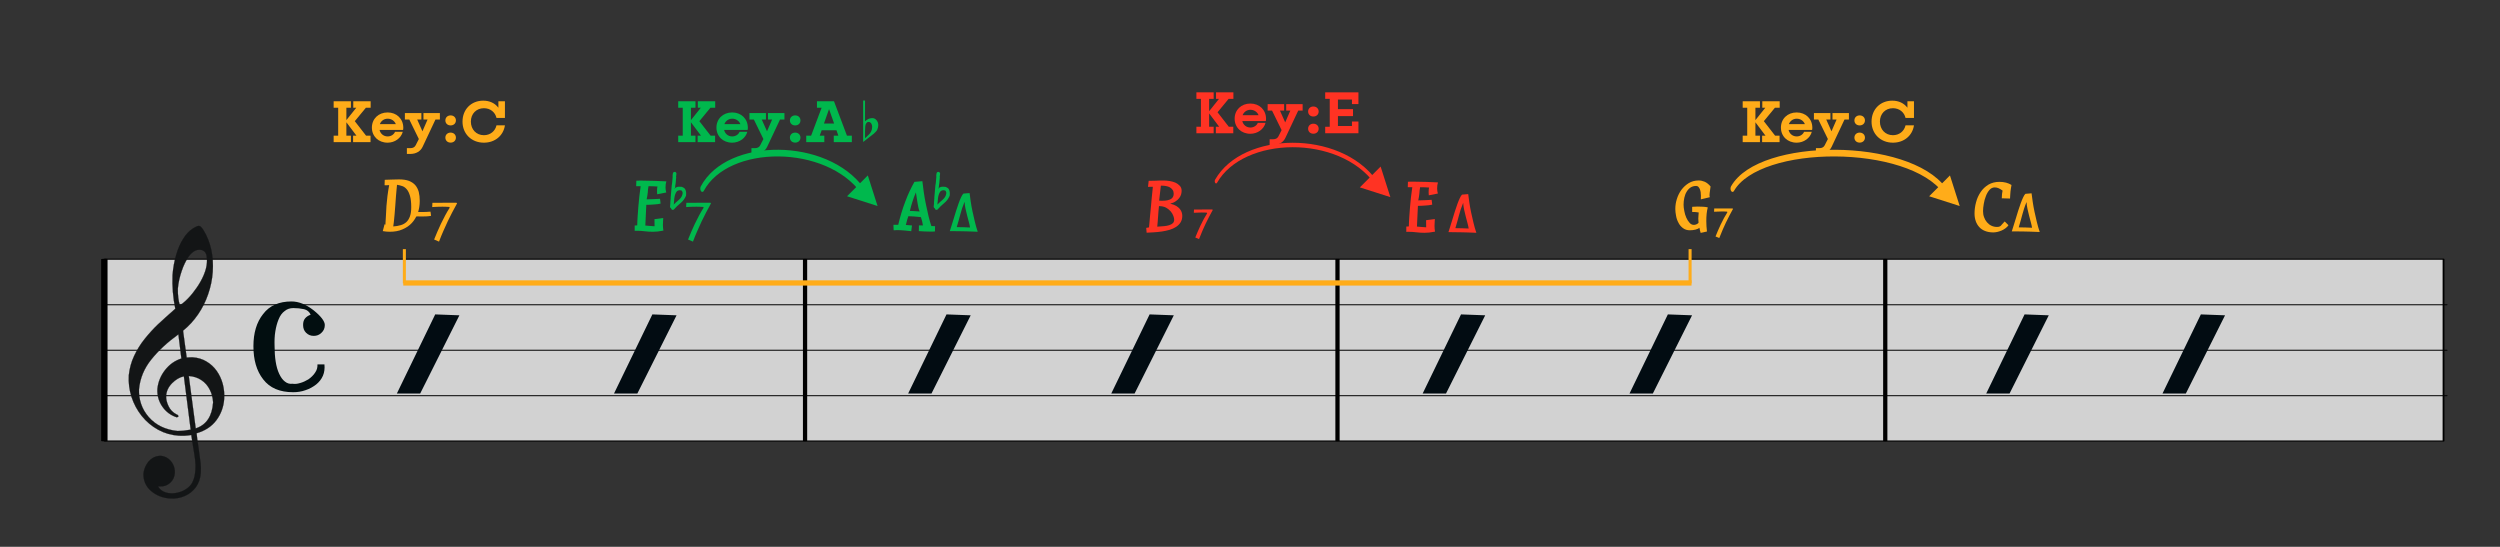 <?xml version="1.0" encoding="UTF-8" standalone="no"?>
<!DOCTYPE svg PUBLIC "-//W3C//DTD SVG 1.1//EN" "http://www.w3.org/Graphics/SVG/1.1/DTD/svg11.dtd">
<svg width="3301.0px" height="722.0px" viewBox="0 0 3301 722" version="1.1" xmlns="http://www.w3.org/2000/svg" xmlns:xlink="http://www.w3.org/1999/xlink" xml:space="preserve" xmlns:serif="http://www.serif.com/" style="fill-rule:evenodd;clip-rule:evenodd;stroke-linecap:round;stroke-linejoin:round;stroke-miterlimit:1.5;">
    <rect x="0" y="0" width="3301" height="722" fill="#333333" stroke="none"/>
    <g transform="matrix(1,0,0,1,0,-8873.05)">
        <g id="ttj-countdown-2nd4bars" transform="matrix(2.578,0,0,0.902,0,8873.05)">
            <rect x="0" y="0" width="1280" height="800" style="fill:none;"/>
            <g id="大譜表" transform="matrix(1.003,0,0,1.579,-4.159,113.327)">
                <g id="外枠" transform="matrix(1.231,0,0,1.341,-3666.4,-559.345)">
                    <rect x="3025.26" y="542.772" width="970.139" height="125.718" style="fill:white;fill-opacity:0.78;stroke:black;stroke-width:0.76px;"/>
                </g>
                <g id="_--G線" serif:id="↑ G線" transform="matrix(3.866,0,0,3.864,-547.581,-327.209)">
                    <path d="M156.873,161.045L465.881,161.045" style="fill:none;stroke:black;stroke-width:0.25px;"/>
                </g>
                <g id="_--B線" serif:id="↑ B線" transform="matrix(3.866,0,0,3.864,-547.581,-369.362)">
                    <path d="M156.873,161.045L465.881,161.045" style="fill:none;stroke:black;stroke-width:0.25px;"/>
                </g>
                <g id="_--D線" serif:id="↑ D線" transform="matrix(3.866,0,0,3.864,-547.581,-411.514)">
                    <path d="M156.873,161.045L465.881,161.045" style="fill:none;stroke:black;stroke-width:0.25px;"/>
                </g>
            </g>
            <g id="bar-0" serif:id="bar 0" transform="matrix(6.06173e-17,0.861,-2.404,1.28048e-16,440.6,244.362)">
                <path d="M156.873,161.045L465.881,161.045" style="fill:none;stroke:black;stroke-width:1.36px;"/>
            </g>
            <g id="bar3" transform="matrix(-5.37978e-17,0.861,2.133,1.28048e-16,341.528,244.362)">
                <path d="M156.873,161.045L465.881,161.045" style="fill:none;stroke:black;stroke-width:1.02px;"/>
            </g>
            <g id="bar31" serif:id="bar3" transform="matrix(-5.37978e-17,0.861,2.133,1.28048e-16,68.824,244.362)">
                <path d="M156.873,161.045L465.881,161.045" style="fill:none;stroke:black;stroke-width:1.02px;"/>
            </g>
            <g id="G" transform="matrix(0.305,0,0,0.873,49.744,161.225)">
                <path d="M145.701,446.341C138.677,447.781 132.168,451.635 125.956,457.774C119.735,464.026 116.405,471.157 115.861,479.046C115.519,484.005 116.825,489.756 119.689,495.956C122.545,502.267 127.213,507.006 133.458,510.268C135.573,510.867 136.512,512.064 136.403,513.641C136.364,514.205 135.535,514.714 133.583,515.032C123.481,511.731 115.389,505.624 109.404,496.945C103.427,488.153 100.691,478.452 101.212,467.617C102.352,456.032 106.601,445.455 113.95,435.997C121.421,426.435 130.61,419.935 141.517,416.497L136.482,375.951C118.089,389.176 102.933,403.191 90.886,418.213C78.846,433.122 72.024,449.75 70.304,468.089C69.962,476.332 71.105,484.45 73.739,492.332C76.366,500.327 80.629,507.642 86.512,514.502C98.4,528.118 114.548,535.913 134.724,537.985C141.646,538.009 149.075,537.276 157.123,535.793L145.701,446.341L145.701,446.341ZM153.913,445.775L165.557,533.658C183.437,527.871 193.186,513.256 194.788,490.04C194.308,482.194 192.53,475.05 189.117,468.587C185.824,462.019 181.195,456.717 175.118,452.674C169.04,448.631 162.047,446.337 153.913,445.775L153.913,445.775ZM138.84,326.969C142.724,324.972 147.289,321.324 152.302,316.121C157.307,311.031 162.27,304.919 167.06,298.003C171.972,290.981 175.987,283.785 179.107,276.413C182.218,269.154 183.951,262.14 184.402,255.603C184.596,252.786 184.565,249.953 184.171,247.434C183.999,243.346 182.974,240.104 180.975,237.815C178.969,235.638 176.335,234.324 172.946,234.09C166.168,233.623 159.779,237.372 153.781,245.337C149.103,252.262 145.01,260.585 141.856,270.106C138.581,279.732 136.444,289.322 135.541,299.112C135.336,310.308 136.514,319.561 138.84,326.969L138.84,326.969ZM131.272,333.015C127.448,314.407 125.907,295.616 126.648,276.644C127.601,264.48 129.629,253.183 132.733,242.753C135.723,232.315 139.629,223.412 144.467,215.819C149.191,208.219 154.461,202.581 160.164,198.898C165.27,195.626 168.905,193.952 170.825,194.085C172.294,194.186 173.498,194.835 174.558,195.928C175.617,197.02 176.969,198.812 178.621,201.19C190.751,221.164 195.943,244.623 194.093,271.445C193.214,284.181 190.664,296.461 186.419,308.624C182.295,320.682 176.629,332.068 169.435,342.555C162.12,353.148 153.777,362.197 144.284,369.809L150.372,414.844C155.381,414.623 158.802,414.407 160.722,414.539C169.308,415.131 176.866,417.465 183.735,421.562C190.603,425.66 196.369,430.927 200.912,437.468C205.463,443.897 208.822,451.149 210.989,459.226C213.044,467.294 213.945,475.622 213.354,484.188C212.436,497.486 208.094,509.416 200.335,519.865C192.577,530.313 181.518,537.59 167.038,541.8C167.561,547.385 168.591,555.495 170.255,565.915C171.8,576.439 172.926,584.783 173.636,590.947C174.346,597.111 174.394,603.002 173.997,608.75C173.383,617.653 170.692,625.394 165.917,632.085C161.029,638.769 154.781,643.773 147.06,647.09C139.452,650.416 131.186,651.77 122.374,651.162C109.947,650.305 99.342,646.063 90.553,638.549C81.771,630.922 77.446,621.225 77.818,609.248C78.523,603.974 80.107,599.101 82.694,594.524C85.28,589.946 88.594,586.325 92.751,583.667C96.802,580.889 101.543,579.631 106.876,579.66C111.282,579.964 115.376,581.492 119.167,584.131C122.837,586.876 125.775,590.362 127.859,594.696C129.831,599.022 130.755,603.728 130.413,608.687C129.954,615.336 127.306,620.815 122.468,625.124C117.63,629.433 111.705,631.402 104.814,630.927L102.216,630.747C106.155,637.814 113.144,641.806 123.199,642.5C128.283,642.851 133.557,642.082 138.894,640.412C144.352,638.637 148.952,636.124 152.929,632.775C156.906,629.425 159.656,625.765 160.953,621.778C163.192,617.29 164.539,610.928 165.091,602.927C165.464,597.517 165.273,592.068 164.629,586.589C163.978,581.222 162.886,574.012 161.346,565.074C159.798,556.248 158.683,549.376 158.098,544.693C151.203,545.916 144.137,546.335 136.793,545.828C124.479,544.978 113.014,541.696 102.405,535.868C91.797,530.041 82.676,522.391 74.938,512.798C67.313,503.213 61.574,492.625 57.735,480.81C54.001,469.116 52.453,457.006 53.195,444.601C54.44,433.137 57.349,422.24 62.132,412.153C66.922,401.952 72.803,392.393 79.88,383.596C86.957,374.799 94.206,366.806 101.618,359.731C109.136,352.776 118.948,343.828 131.272,333.015L131.272,333.015Z" style="fill:rgb(19,21,22);stroke:rgb(19,21,22);stroke-width:0.34px;stroke-linecap:butt;stroke-linejoin:miter;stroke-miterlimit:4;"/>
            </g>
            <g transform="matrix(1.208,0,0,3.454,204.93,-655.484)">
                <g transform="matrix(34.673,0,0,34.673,98.904,287.269)">
                    <path d="M0.333,-0.323C0.321,-0.32 0.307,-0.318 0.292,-0.316C0.277,-0.314 0.261,-0.313 0.245,-0.312C0.228,-0.311 0.212,-0.31 0.197,-0.309C0.182,-0.308 0.169,-0.308 0.158,-0.308L0.146,-0.055C0.165,-0.054 0.185,-0.052 0.204,-0.05C0.223,-0.048 0.242,-0.047 0.259,-0.046L0.258,-0.133L0.365,-0.147C0.364,-0.134 0.364,-0.121 0.363,-0.108C0.362,-0.095 0.361,-0.08 0.361,-0.065C0.361,-0.042 0.363,-0.018 0.367,0.007C0.34,0.012 0.316,0.016 0.296,0.018C0.276,0.02 0.257,0.021 0.24,0.021C0.204,0.021 0.17,0.019 0.139,0.015C0.108,0.011 0.077,0.009 0.047,0.009L0.031,0.009C0.025,0.009 0.021,0.009 0.016,0.01L0.016,-0.055L0.047,-0.057C0.048,-0.091 0.049,-0.128 0.052,-0.167C0.054,-0.206 0.057,-0.246 0.061,-0.288C0.064,-0.329 0.068,-0.371 0.073,-0.413C0.078,-0.455 0.083,-0.496 0.089,-0.536L0.034,-0.536L0.036,-0.603C0.048,-0.604 0.06,-0.604 0.072,-0.604L0.109,-0.604C0.158,-0.604 0.208,-0.603 0.26,-0.601C0.311,-0.599 0.359,-0.597 0.403,-0.595C0.396,-0.572 0.393,-0.548 0.393,-0.521C0.393,-0.5 0.396,-0.479 0.402,-0.459L0.291,-0.437C0.29,-0.442 0.29,-0.448 0.29,-0.454C0.289,-0.459 0.289,-0.465 0.289,-0.471C0.289,-0.482 0.289,-0.493 0.29,-0.504C0.291,-0.514 0.292,-0.523 0.295,-0.532C0.276,-0.533 0.257,-0.534 0.24,-0.535C0.223,-0.535 0.204,-0.535 0.185,-0.536C0.18,-0.511 0.177,-0.486 0.176,-0.461C0.174,-0.436 0.169,-0.407 0.162,-0.375C0.191,-0.376 0.221,-0.377 0.252,-0.378C0.282,-0.379 0.307,-0.38 0.326,-0.382L0.333,-0.323Z" style="fill:rgb(0,184,77);fill-rule:nonzero;"/>
                </g>
            </g>
            <g transform="matrix(0.735,0,0,2.103,-285.228,84.189)">
                <g transform="matrix(0.442,0,0,0.729,528.208,37.272)">
                    <path d="M790.205,74.009C830.465,28.463 986.027,28.576 1042.87,76" style="fill:none;stroke:rgb(0,184,77);stroke-width:6.38px;"/>
                </g>
                <g transform="matrix(-0.439,0.439,-0.547,-0.547,1473.23,-275.091)">
                    <path d="M970.5,87L987,112.658L954,112.658L970.5,87Z" style="fill:rgb(0,184,77);"/>
                </g>
            </g>
            <g transform="matrix(1.309,0,0,3.743,-2418.43,-61586.7)">
                <g id="_4-4" serif:id="4/4">
                    <g id="_4-41" serif:id="4/4" transform="matrix(72,0,0,72,1942.88,16615)">
                        <path d="M0.26,-0.601C0.299,-0.601 0.339,-0.585 0.38,-0.553C0.421,-0.52 0.441,-0.493 0.441,-0.473C0.441,-0.456 0.435,-0.442 0.423,-0.431C0.411,-0.419 0.397,-0.414 0.381,-0.414C0.365,-0.414 0.351,-0.419 0.339,-0.431C0.328,-0.442 0.323,-0.456 0.323,-0.473C0.323,-0.488 0.326,-0.499 0.333,-0.508C0.34,-0.517 0.35,-0.524 0.364,-0.529C0.357,-0.545 0.345,-0.555 0.328,-0.559C0.31,-0.563 0.291,-0.565 0.27,-0.565C0.252,-0.565 0.236,-0.56 0.223,-0.549C0.209,-0.539 0.198,-0.524 0.19,-0.504C0.182,-0.485 0.176,-0.463 0.172,-0.438C0.168,-0.414 0.167,-0.387 0.168,-0.358C0.168,-0.327 0.17,-0.3 0.174,-0.274C0.178,-0.249 0.184,-0.227 0.193,-0.208C0.202,-0.189 0.212,-0.175 0.224,-0.166C0.236,-0.156 0.25,-0.152 0.265,-0.154C0.278,-0.152 0.291,-0.153 0.307,-0.158C0.322,-0.162 0.337,-0.169 0.352,-0.178C0.366,-0.188 0.379,-0.2 0.388,-0.214C0.398,-0.228 0.402,-0.243 0.401,-0.259L0.439,-0.259C0.441,-0.237 0.439,-0.217 0.431,-0.198C0.423,-0.179 0.41,-0.163 0.394,-0.15C0.377,-0.137 0.358,-0.126 0.336,-0.119C0.314,-0.111 0.291,-0.108 0.269,-0.108C0.196,-0.108 0.142,-0.131 0.106,-0.178C0.07,-0.224 0.053,-0.284 0.053,-0.358C0.053,-0.429 0.07,-0.488 0.106,-0.533C0.141,-0.579 0.193,-0.601 0.26,-0.601Z" style="fill:rgb(2,14,16);fill-rule:nonzero;"/>
                    </g>
                </g>
            </g>
            <g transform="matrix(0.284,0,0,0.741,21.877,-21814.3)">
                <g id="play">
                    <path id="play1" serif:id="play" d="M680.727,30216.5L638.644,30216.5L707.842,30060.1L751.47,30061.9L680.727,30216.5Z" style="fill:rgb(2,12,18);"/>
                </g>
            </g>
            <g transform="matrix(0.284,0,0,0.741,133.102,-21814.3)">
                <g id="play2" serif:id="play">
                    <path id="play3" serif:id="play" d="M680.727,30216.5L638.644,30216.5L707.842,30060.1L751.47,30061.9L680.727,30216.5Z" style="fill:rgb(2,12,18);"/>
                </g>
            </g>
            <g transform="matrix(0.284,0,0,0.741,283.753,-21814.3)">
                <g id="play4" serif:id="play">
                    <path id="play5" serif:id="play" d="M680.727,30216.5L638.644,30216.5L707.842,30060.1L751.47,30061.9L680.727,30216.5Z" style="fill:rgb(2,12,18);"/>
                </g>
            </g>
            <g transform="matrix(0.284,0,0,0.741,387.782,-21814.3)">
                <g id="play6" serif:id="play">
                    <path id="play7" serif:id="play" d="M680.727,30216.5L638.644,30216.5L707.842,30060.1L751.47,30061.9L680.727,30216.5Z" style="fill:rgb(2,12,18);"/>
                </g>
            </g>
            <g transform="matrix(0.284,0,0,0.741,547.275,-21814.3)">
                <g id="play8" serif:id="play">
                    <path id="play9" serif:id="play" d="M680.727,30216.5L638.644,30216.5L707.842,30060.1L751.47,30061.9L680.727,30216.5Z" style="fill:rgb(2,12,18);"/>
                </g>
            </g>
            <g transform="matrix(0.284,0,0,0.741,653.218,-21814.3)">
                <g id="play10" serif:id="play">
                    <path id="play11" serif:id="play" d="M680.727,30216.5L638.644,30216.5L707.842,30060.1L751.47,30061.9L680.727,30216.5Z" style="fill:rgb(2,12,18);"/>
                </g>
            </g>
            <g transform="matrix(0.284,0,0,0.741,835.919,-21814.3)">
                <g id="play12" serif:id="play">
                    <path id="play13" serif:id="play" d="M680.727,30216.5L638.644,30216.5L707.842,30060.1L751.47,30061.9L680.727,30216.5Z" style="fill:rgb(2,12,18);"/>
                </g>
            </g>
            <g transform="matrix(0.284,0,0,0.741,926.206,-21814.3)">
                <g id="play14" serif:id="play">
                    <path id="play15" serif:id="play" d="M680.727,30216.5L638.644,30216.5L707.842,30060.1L751.47,30061.9L680.727,30216.5Z" style="fill:rgb(2,12,18);"/>
                </g>
            </g>
            <g id="bar32" serif:id="bar3" transform="matrix(-5.37978e-17,0.861,2.133,1.28048e-16,622.083,244.362)">
                <path d="M156.873,161.045L465.881,161.045" style="fill:none;stroke:black;stroke-width:1.02px;"/>
            </g>
            <g transform="matrix(1.208,0,0,3.454,365.418,-653.993)">
                <g transform="matrix(26.968,0,0,26.968,99.615,287.269)">
                    <path d="M0.461,0.011C0.439,0.01 0.414,0.009 0.387,0.008C0.359,0.007 0.33,0.006 0.301,0.005C0.272,0.004 0.243,0.003 0.214,0.003C0.185,0.002 0.157,0.002 0.132,0.002C0.107,0.001 0.084,0.001 0.065,0.001L0.022,0.001C0.029,-0.02 0.038,-0.049 0.049,-0.084C0.06,-0.119 0.071,-0.156 0.084,-0.197C0.096,-0.238 0.109,-0.279 0.122,-0.321C0.135,-0.363 0.149,-0.402 0.162,-0.439C0.175,-0.476 0.188,-0.507 0.201,-0.534C0.214,-0.561 0.225,-0.579 0.236,-0.589L0.333,-0.597C0.337,-0.557 0.343,-0.512 0.351,-0.463C0.358,-0.413 0.368,-0.361 0.379,-0.308C0.39,-0.255 0.402,-0.201 0.416,-0.146C0.429,-0.091 0.444,-0.039 0.461,0.011ZM0.34,-0.056C0.337,-0.08 0.331,-0.108 0.322,-0.14C0.313,-0.172 0.304,-0.206 0.295,-0.242C0.286,-0.277 0.277,-0.314 0.269,-0.351C0.261,-0.388 0.256,-0.425 0.254,-0.46C0.239,-0.424 0.226,-0.39 0.216,-0.359C0.206,-0.327 0.197,-0.295 0.188,-0.264C0.179,-0.233 0.171,-0.201 0.162,-0.168C0.153,-0.135 0.143,-0.1 0.131,-0.062C0.165,-0.062 0.201,-0.061 0.238,-0.06C0.275,-0.059 0.309,-0.057 0.34,-0.056Z" style="fill:rgb(0,184,77);fill-rule:nonzero;"/>
                </g>
            </g>
            <g transform="matrix(1.208,0,0,3.454,340.104,-655.484)">
                <g transform="matrix(34.673,0,0,34.673,97.084,287.269)">
                    <path d="M0.317,-0.057L0.349,-0.057C0.357,-0.057 0.363,-0.057 0.366,-0.056C0.361,-0.091 0.353,-0.125 0.341,-0.158C0.307,-0.161 0.278,-0.164 0.255,-0.166C0.232,-0.167 0.209,-0.168 0.188,-0.169C0.183,-0.156 0.178,-0.142 0.174,-0.128C0.169,-0.113 0.164,-0.091 0.157,-0.062L0.232,-0.056L0.223,0.014C0.193,0.01 0.163,0.007 0.134,0.005C0.105,0.002 0.076,0.001 0.048,0.001C0.04,0.001 0.033,0.001 0.027,0.002C0.02,0.002 0.014,0.002 0.008,0.003L0.005,-0.064L0.064,-0.064C0.075,-0.113 0.088,-0.161 0.103,-0.21C0.118,-0.258 0.133,-0.305 0.151,-0.35C0.167,-0.395 0.186,-0.438 0.205,-0.479C0.224,-0.519 0.243,-0.556 0.262,-0.589L0.359,-0.597C0.363,-0.557 0.369,-0.513 0.376,-0.464C0.383,-0.415 0.392,-0.365 0.402,-0.316C0.412,-0.266 0.423,-0.218 0.434,-0.171C0.445,-0.124 0.457,-0.084 0.469,-0.049L0.514,-0.047L0.513,0.017C0.504,0.018 0.496,0.018 0.487,0.019C0.478,0.019 0.469,0.019 0.459,0.019C0.416,0.019 0.369,0.017 0.316,0.013L0.317,-0.057ZM0.325,-0.227C0.314,-0.254 0.306,-0.289 0.3,-0.33C0.293,-0.371 0.287,-0.414 0.28,-0.46C0.271,-0.439 0.263,-0.419 0.256,-0.401C0.249,-0.383 0.243,-0.365 0.238,-0.348C0.232,-0.331 0.227,-0.313 0.222,-0.295C0.217,-0.276 0.212,-0.256 0.206,-0.234C0.225,-0.233 0.245,-0.232 0.266,-0.231C0.286,-0.23 0.306,-0.229 0.325,-0.227Z" style="fill:rgb(0,184,77);fill-rule:nonzero;"/>
                </g>
            </g>
            <g transform="matrix(1.208,0,0,3.454,94.017,-653.993)">
                <g transform="matrix(26.968,0,0,26.968,96.339,287.269)">
                    <path d="M0.013,-0.305C0.064,-0.301 0.116,-0.299 0.17,-0.299C0.219,-0.299 0.266,-0.301 0.31,-0.305L0.319,-0.239C0.296,-0.235 0.273,-0.232 0.25,-0.231C0.227,-0.23 0.205,-0.229 0.182,-0.229L0.156,-0.229C0.147,-0.229 0.136,-0.229 0.123,-0.23C0.11,-0.23 0.096,-0.23 0.079,-0.231C0.062,-0.231 0.041,-0.231 0.017,-0.232L0.013,-0.305Z" style="fill:rgb(255,172,25);fill-rule:nonzero;"/>
                </g>
                <g transform="matrix(26.968,0,0,26.968,105.157,287.269)">
                    <path d="M0.013,-0.444L0.113,-0.444C0.147,-0.444 0.18,-0.444 0.211,-0.445C0.242,-0.445 0.271,-0.445 0.298,-0.445L0.382,-0.445C0.387,-0.445 0.391,-0.444 0.396,-0.443L0.4,-0.434C0.372,-0.384 0.346,-0.336 0.323,-0.291C0.299,-0.246 0.276,-0.2 0.254,-0.153C0.231,-0.106 0.209,-0.056 0.187,-0.005C0.164,0.046 0.141,0.103 0.117,0.166L0.04,0.133C0.053,0.098 0.069,0.059 0.088,0.017C0.106,-0.026 0.126,-0.069 0.147,-0.114C0.168,-0.158 0.191,-0.202 0.214,-0.246C0.237,-0.289 0.261,-0.33 0.285,-0.367L0.279,-0.379C0.261,-0.38 0.243,-0.381 0.225,-0.382C0.206,-0.383 0.188,-0.383 0.171,-0.383C0.118,-0.383 0.064,-0.381 0.01,-0.377L0.013,-0.444Z" style="fill:rgb(255,172,25);fill-rule:nonzero;"/>
                </g>
            </g>
            <g transform="matrix(1.208,0,0,3.454,77.225,-655.484)">
                <g transform="matrix(34.673,0,0,34.673,97.812,287.269)">
                    <path d="M0.19,-0.553C0.189,-0.544 0.187,-0.527 0.185,-0.501C0.182,-0.475 0.18,-0.445 0.177,-0.41C0.174,-0.375 0.172,-0.338 0.169,-0.299C0.166,-0.259 0.163,-0.222 0.16,-0.187C0.157,-0.152 0.154,-0.122 0.151,-0.096C0.148,-0.069 0.146,-0.052 0.144,-0.044C0.176,-0.046 0.206,-0.051 0.233,-0.059C0.26,-0.066 0.283,-0.079 0.303,-0.096C0.322,-0.113 0.337,-0.137 0.348,-0.167C0.359,-0.196 0.364,-0.234 0.364,-0.279C0.364,-0.336 0.359,-0.381 0.349,-0.416C0.339,-0.451 0.326,-0.478 0.31,-0.497C0.294,-0.516 0.276,-0.53 0.255,-0.537C0.234,-0.544 0.212,-0.55 0.19,-0.553ZM0.216,-0.619C0.263,-0.619 0.303,-0.613 0.336,-0.601C0.368,-0.588 0.394,-0.571 0.414,-0.548C0.433,-0.525 0.447,-0.498 0.456,-0.466C0.464,-0.433 0.468,-0.397 0.468,-0.357C0.468,-0.303 0.46,-0.253 0.444,-0.207C0.427,-0.161 0.403,-0.121 0.372,-0.087C0.341,-0.053 0.302,-0.027 0.257,-0.008C0.212,0.012 0.16,0.021 0.101,0.021C0.086,0.021 0.072,0.02 0.058,0.019C0.044,0.018 0.03,0.016 0.016,0.013L0.038,-0.071C0.04,-0.07 0.042,-0.069 0.044,-0.068C0.046,-0.067 0.047,-0.066 0.048,-0.065C0.051,-0.106 0.053,-0.146 0.055,-0.183C0.056,-0.22 0.058,-0.258 0.061,-0.296C0.064,-0.333 0.068,-0.373 0.073,-0.414C0.078,-0.455 0.085,-0.5 0.094,-0.549C0.087,-0.548 0.08,-0.548 0.075,-0.548C0.07,-0.547 0.064,-0.547 0.058,-0.547L0.048,-0.547C0.045,-0.547 0.041,-0.547 0.038,-0.548L0.04,-0.614C0.073,-0.614 0.103,-0.615 0.131,-0.617C0.158,-0.618 0.186,-0.619 0.216,-0.619Z" style="fill:rgb(255,172,25);fill-rule:nonzero;"/>
                </g>
            </g>
            <g transform="matrix(0.482,0,0,2.591,-765.815,-1914.85)">
                <g transform="matrix(0.571,0,0,1.075,860.052,-71.579)">
                    <rect x="2026" y="885" width="5.643" height="18" style="fill:rgb(255,172,25);"/>
                </g>
                <g transform="matrix(0.571,0,0,1.075,2226.28,-71.579)">
                    <rect x="2026" y="885" width="5.643" height="18" style="fill:rgb(255,172,25);"/>
                </g>
                <g transform="matrix(242.59,0,0,0.165,-489470,751.391)">
                    <rect x="2026" y="885" width="5.643" height="18" style="fill:rgb(255,172,25);"/>
                </g>
            </g>
            <g transform="matrix(1.208,0,0,3.454,754.406,-655.51)">
                <g transform="matrix(20.547,0,0,20.547,102.038,287.269)">
                    <path d="M0.013,-0.444L0.113,-0.444C0.147,-0.444 0.18,-0.444 0.211,-0.445C0.242,-0.445 0.271,-0.445 0.298,-0.445L0.382,-0.445C0.387,-0.445 0.391,-0.444 0.396,-0.443L0.4,-0.434C0.372,-0.384 0.346,-0.336 0.323,-0.291C0.299,-0.246 0.276,-0.2 0.254,-0.153C0.231,-0.106 0.209,-0.056 0.187,-0.005C0.164,0.046 0.141,0.103 0.117,0.166L0.04,0.133C0.053,0.098 0.069,0.059 0.088,0.017C0.106,-0.026 0.126,-0.069 0.147,-0.114C0.168,-0.158 0.191,-0.202 0.214,-0.246C0.237,-0.289 0.261,-0.33 0.285,-0.367L0.279,-0.379C0.261,-0.38 0.243,-0.381 0.225,-0.382C0.206,-0.383 0.188,-0.383 0.171,-0.383C0.118,-0.383 0.064,-0.381 0.01,-0.377L0.013,-0.444Z" style="fill:rgb(255,172,25);fill-rule:nonzero;"/>
                </g>
            </g>
            <g transform="matrix(1.208,0,0,3.454,738.88,-655.484)">
                <g transform="matrix(34.673,0,0,34.673,98.211,287.269)">
                    <path d="M0.299,-0.606C0.324,-0.606 0.349,-0.6 0.373,-0.59C0.397,-0.579 0.421,-0.56 0.444,-0.533C0.443,-0.527 0.442,-0.519 0.441,-0.51C0.44,-0.501 0.438,-0.491 0.437,-0.481C0.435,-0.471 0.434,-0.461 0.433,-0.452C0.432,-0.442 0.431,-0.433 0.431,-0.425C0.431,-0.417 0.432,-0.409 0.434,-0.401L0.325,-0.375L0.326,-0.418C0.326,-0.433 0.325,-0.448 0.323,-0.463C0.32,-0.478 0.317,-0.491 0.312,-0.502C0.307,-0.513 0.301,-0.522 0.294,-0.529C0.287,-0.536 0.278,-0.539 0.268,-0.539C0.241,-0.539 0.217,-0.532 0.198,-0.519C0.179,-0.506 0.163,-0.488 0.151,-0.467C0.138,-0.446 0.129,-0.421 0.123,-0.394C0.117,-0.366 0.114,-0.338 0.114,-0.31C0.114,-0.287 0.117,-0.261 0.123,-0.232C0.128,-0.203 0.136,-0.177 0.147,-0.152C0.158,-0.127 0.171,-0.106 0.187,-0.089C0.202,-0.071 0.22,-0.063 0.24,-0.063C0.249,-0.063 0.259,-0.065 0.269,-0.069C0.278,-0.072 0.288,-0.079 0.297,-0.088C0.295,-0.105 0.294,-0.122 0.294,-0.14C0.294,-0.151 0.295,-0.163 0.296,-0.175C0.297,-0.187 0.298,-0.2 0.299,-0.215C0.284,-0.218 0.271,-0.219 0.258,-0.22C0.245,-0.221 0.232,-0.221 0.219,-0.221L0.219,-0.284C0.239,-0.286 0.26,-0.287 0.283,-0.287C0.306,-0.287 0.328,-0.286 0.351,-0.285C0.373,-0.284 0.393,-0.281 0.41,-0.277C0.403,-0.252 0.399,-0.225 0.396,-0.198C0.393,-0.17 0.392,-0.14 0.392,-0.108C0.392,-0.089 0.393,-0.068 0.394,-0.047C0.395,-0.025 0.397,-0.003 0.4,0.018L0.323,0.035C0.322,0.031 0.32,0.026 0.319,0.02C0.317,0.014 0.315,0.008 0.314,0.002C0.312,-0.005 0.311,-0.011 0.31,-0.016C0.309,-0.021 0.308,-0.025 0.308,-0.028C0.297,-0.018 0.28,-0.01 0.259,-0.005C0.238,0 0.215,0.003 0.192,0.003C0.157,0.003 0.129,-0.006 0.106,-0.024C0.083,-0.041 0.064,-0.063 0.051,-0.09C0.037,-0.116 0.027,-0.144 0.022,-0.175C0.016,-0.205 0.013,-0.233 0.013,-0.258C0.013,-0.298 0.019,-0.339 0.032,-0.38C0.045,-0.421 0.063,-0.458 0.088,-0.492C0.113,-0.525 0.143,-0.553 0.178,-0.574C0.213,-0.595 0.254,-0.606 0.299,-0.606Z" style="fill:rgb(255,172,25);fill-rule:nonzero;"/>
                </g>
            </g>
            <g transform="matrix(1.208,0,0,3.454,229.399,-653.993)">
                <g transform="matrix(26.968,0,0,26.968,100.748,287.269)">
                    <path d="M0.013,-0.444L0.113,-0.444C0.147,-0.444 0.18,-0.444 0.211,-0.445C0.242,-0.445 0.271,-0.445 0.298,-0.445L0.382,-0.445C0.387,-0.445 0.391,-0.444 0.396,-0.443L0.4,-0.434C0.372,-0.384 0.346,-0.336 0.323,-0.291C0.299,-0.246 0.276,-0.2 0.254,-0.153C0.231,-0.106 0.209,-0.056 0.187,-0.005C0.164,0.046 0.141,0.103 0.117,0.166L0.04,0.133C0.053,0.098 0.069,0.059 0.088,0.017C0.106,-0.026 0.126,-0.069 0.147,-0.114C0.168,-0.158 0.191,-0.202 0.214,-0.246C0.237,-0.289 0.261,-0.33 0.285,-0.367L0.279,-0.379C0.261,-0.38 0.243,-0.381 0.225,-0.382C0.206,-0.383 0.188,-0.383 0.171,-0.383C0.118,-0.383 0.064,-0.381 0.01,-0.377L0.013,-0.444Z" style="fill:rgb(0,184,77);fill-rule:nonzero;"/>
                </g>
            </g>
            <g transform="matrix(22.45,5.692,-1.991,64.192,335.382,300.792)">
                <g id="flat">
                    <path id="flat1" serif:id="flat" d="M0.403,0.063C0.397,0.061 0.391,0.057 0.386,0.052C0.381,0.047 0.377,0.041 0.374,0.034L0.374,0.029L0.357,0.021L0.347,-0.001L0.347,-0.093L0.345,-0.095L0.345,-0.203L0.343,-0.205L0.343,-0.487L0.347,-0.546L0.347,-0.678C0.344,-0.687 0.343,-0.697 0.343,-0.709L0.343,-0.743C0.344,-0.752 0.345,-0.76 0.346,-0.769C0.347,-0.777 0.352,-0.785 0.361,-0.793C0.367,-0.796 0.372,-0.798 0.377,-0.799C0.382,-0.8 0.388,-0.801 0.396,-0.801C0.402,-0.798 0.408,-0.794 0.413,-0.789C0.418,-0.784 0.422,-0.778 0.425,-0.771L0.425,-0.744L0.423,-0.696L0.427,-0.681L0.427,-0.546L0.423,-0.487L0.423,-0.417L0.408,-0.417C0.412,-0.424 0.418,-0.43 0.426,-0.435C0.434,-0.441 0.441,-0.447 0.449,-0.454C0.468,-0.465 0.488,-0.471 0.508,-0.473C0.529,-0.475 0.55,-0.476 0.572,-0.476C0.587,-0.472 0.601,-0.468 0.615,-0.461C0.628,-0.455 0.641,-0.445 0.653,-0.432C0.667,-0.411 0.676,-0.388 0.681,-0.363C0.686,-0.339 0.688,-0.312 0.687,-0.284C0.665,-0.215 0.629,-0.155 0.577,-0.105C0.526,-0.055 0.479,-0.001 0.438,0.055C0.433,0.059 0.427,0.061 0.422,0.062C0.417,0.063 0.41,0.063 0.403,0.063ZM0.412,-0.041C0.451,-0.089 0.493,-0.136 0.538,-0.181C0.582,-0.226 0.605,-0.278 0.606,-0.339C0.603,-0.347 0.6,-0.355 0.597,-0.364C0.593,-0.373 0.59,-0.381 0.585,-0.386C0.58,-0.389 0.574,-0.391 0.567,-0.393C0.56,-0.395 0.552,-0.396 0.544,-0.396C0.531,-0.396 0.519,-0.393 0.507,-0.389C0.495,-0.385 0.484,-0.379 0.475,-0.372C0.458,-0.348 0.446,-0.321 0.439,-0.292C0.432,-0.262 0.428,-0.231 0.427,-0.198L0.427,-0.056L0.412,-0.041Z" style="fill:rgb(0,184,77);"/>
                </g>
            </g>
            <g transform="matrix(22.45,5.692,-1.991,64.192,470.424,300.792)">
                <g id="flat2" serif:id="flat">
                    <path id="flat3" serif:id="flat" d="M0.403,0.063C0.397,0.061 0.391,0.057 0.386,0.052C0.381,0.047 0.377,0.041 0.374,0.034L0.374,0.029L0.357,0.021L0.347,-0.001L0.347,-0.093L0.345,-0.095L0.345,-0.203L0.343,-0.205L0.343,-0.487L0.347,-0.546L0.347,-0.678C0.344,-0.687 0.343,-0.697 0.343,-0.709L0.343,-0.743C0.344,-0.752 0.345,-0.76 0.346,-0.769C0.347,-0.777 0.352,-0.785 0.361,-0.793C0.367,-0.796 0.372,-0.798 0.377,-0.799C0.382,-0.8 0.388,-0.801 0.396,-0.801C0.402,-0.798 0.408,-0.794 0.413,-0.789C0.418,-0.784 0.422,-0.778 0.425,-0.771L0.425,-0.744L0.423,-0.696L0.427,-0.681L0.427,-0.546L0.423,-0.487L0.423,-0.417L0.408,-0.417C0.412,-0.424 0.418,-0.43 0.426,-0.435C0.434,-0.441 0.441,-0.447 0.449,-0.454C0.468,-0.465 0.488,-0.471 0.508,-0.473C0.529,-0.475 0.55,-0.476 0.572,-0.476C0.587,-0.472 0.601,-0.468 0.615,-0.461C0.628,-0.455 0.641,-0.445 0.653,-0.432C0.667,-0.411 0.676,-0.388 0.681,-0.363C0.686,-0.339 0.688,-0.312 0.687,-0.284C0.665,-0.215 0.629,-0.155 0.577,-0.105C0.526,-0.055 0.479,-0.001 0.438,0.055C0.433,0.059 0.427,0.061 0.422,0.062C0.417,0.063 0.41,0.063 0.403,0.063ZM0.412,-0.041C0.451,-0.089 0.493,-0.136 0.538,-0.181C0.582,-0.226 0.605,-0.278 0.606,-0.339C0.603,-0.347 0.6,-0.355 0.597,-0.364C0.593,-0.373 0.59,-0.381 0.585,-0.386C0.58,-0.389 0.574,-0.391 0.567,-0.393C0.56,-0.395 0.552,-0.396 0.544,-0.396C0.531,-0.396 0.519,-0.393 0.507,-0.389C0.495,-0.385 0.484,-0.379 0.475,-0.372C0.458,-0.348 0.446,-0.321 0.439,-0.292C0.432,-0.262 0.428,-0.231 0.427,-0.198L0.427,-0.056L0.412,-0.041Z" style="fill:rgb(0,184,77);"/>
                </g>
            </g>
            <g transform="matrix(1.208,0,0,3.454,487.952,-653.993)">
                <g transform="matrix(20.547,0,0,20.547,102.038,287.269)">
                    <path d="M0.013,-0.444L0.113,-0.444C0.147,-0.444 0.18,-0.444 0.211,-0.445C0.242,-0.445 0.271,-0.445 0.298,-0.445L0.382,-0.445C0.387,-0.445 0.391,-0.444 0.396,-0.443L0.4,-0.434C0.372,-0.384 0.346,-0.336 0.323,-0.291C0.299,-0.246 0.276,-0.2 0.254,-0.153C0.231,-0.106 0.209,-0.056 0.187,-0.005C0.164,0.046 0.141,0.103 0.117,0.166L0.04,0.133C0.053,0.098 0.069,0.059 0.088,0.017C0.106,-0.026 0.126,-0.069 0.147,-0.114C0.168,-0.158 0.191,-0.202 0.214,-0.246C0.237,-0.289 0.261,-0.33 0.285,-0.367L0.279,-0.379C0.261,-0.38 0.243,-0.381 0.225,-0.382C0.206,-0.383 0.188,-0.383 0.171,-0.383C0.118,-0.383 0.064,-0.381 0.01,-0.377L0.013,-0.444Z" style="fill:rgb(255,51,35);fill-rule:nonzero;"/>
                </g>
            </g>
            <g transform="matrix(1.208,0,0,3.454,467.991,-653.967)">
                <g transform="matrix(34.673,0,0,34.673,98.02,287.269)">
                    <path d="M0.218,-0.371C0.26,-0.371 0.293,-0.378 0.317,-0.391C0.34,-0.404 0.352,-0.426 0.352,-0.456C0.352,-0.475 0.348,-0.49 0.339,-0.503C0.33,-0.516 0.319,-0.526 0.306,-0.534C0.293,-0.541 0.277,-0.547 0.26,-0.55C0.243,-0.553 0.226,-0.555 0.209,-0.555L0.195,-0.555L0.174,-0.372C0.183,-0.371 0.19,-0.371 0.197,-0.371L0.218,-0.371ZM0.358,-0.14C0.358,-0.151 0.355,-0.166 0.348,-0.185C0.341,-0.204 0.331,-0.222 0.316,-0.24C0.301,-0.257 0.282,-0.273 0.259,-0.286C0.235,-0.299 0.206,-0.305 0.172,-0.305C0.17,-0.288 0.168,-0.268 0.166,-0.245C0.164,-0.222 0.162,-0.199 0.161,-0.176C0.159,-0.153 0.157,-0.13 0.156,-0.109C0.154,-0.087 0.152,-0.069 0.151,-0.054C0.18,-0.055 0.207,-0.057 0.232,-0.06C0.257,-0.062 0.278,-0.066 0.297,-0.072C0.316,-0.078 0.331,-0.086 0.342,-0.097C0.353,-0.108 0.358,-0.122 0.358,-0.14ZM0.23,-0.618C0.252,-0.618 0.276,-0.616 0.302,-0.612C0.327,-0.608 0.351,-0.601 0.373,-0.592C0.394,-0.582 0.412,-0.569 0.427,-0.553C0.442,-0.537 0.449,-0.517 0.449,-0.492C0.449,-0.479 0.447,-0.464 0.443,-0.449C0.438,-0.433 0.431,-0.418 0.42,-0.404C0.409,-0.389 0.394,-0.376 0.376,-0.364C0.358,-0.351 0.336,-0.342 0.309,-0.335C0.34,-0.328 0.365,-0.318 0.384,-0.307C0.403,-0.295 0.418,-0.282 0.429,-0.268C0.44,-0.254 0.447,-0.24 0.451,-0.226C0.455,-0.212 0.457,-0.199 0.457,-0.187C0.457,-0.155 0.45,-0.128 0.436,-0.106C0.422,-0.084 0.404,-0.066 0.381,-0.051C0.358,-0.036 0.331,-0.024 0.301,-0.015C0.271,-0.006 0.24,0 0.208,0.005C0.175,0.01 0.143,0.013 0.111,0.015C0.078,0.017 0.048,0.019 0.021,0.02L0.016,-0.039L0.05,-0.045C0.051,-0.052 0.052,-0.069 0.055,-0.096C0.057,-0.122 0.06,-0.153 0.063,-0.188C0.066,-0.223 0.07,-0.261 0.074,-0.301C0.077,-0.34 0.081,-0.377 0.084,-0.412C0.087,-0.446 0.09,-0.475 0.093,-0.499C0.095,-0.523 0.096,-0.537 0.097,-0.541L0.061,-0.541C0.05,-0.541 0.043,-0.541 0.038,-0.54L0.046,-0.614C0.063,-0.614 0.079,-0.614 0.094,-0.615C0.109,-0.615 0.123,-0.615 0.137,-0.616C0.151,-0.617 0.166,-0.617 0.181,-0.618C0.196,-0.618 0.212,-0.618 0.23,-0.618Z" style="fill:rgb(255,51,35);fill-rule:nonzero;"/>
                </g>
            </g>
            <g transform="matrix(1.208,0,0,3.454,620.805,-652.477)">
                <g transform="matrix(26.968,0,0,26.968,99.615,287.269)">
                    <path d="M0.461,0.011C0.439,0.01 0.414,0.009 0.387,0.008C0.359,0.007 0.33,0.006 0.301,0.005C0.272,0.004 0.243,0.003 0.214,0.003C0.185,0.002 0.157,0.002 0.132,0.002C0.107,0.001 0.084,0.001 0.065,0.001L0.022,0.001C0.029,-0.02 0.038,-0.049 0.049,-0.084C0.06,-0.119 0.071,-0.156 0.084,-0.197C0.096,-0.238 0.109,-0.279 0.122,-0.321C0.135,-0.363 0.149,-0.402 0.162,-0.439C0.175,-0.476 0.188,-0.507 0.201,-0.534C0.214,-0.561 0.225,-0.579 0.236,-0.589L0.333,-0.597C0.337,-0.557 0.343,-0.512 0.351,-0.463C0.358,-0.413 0.368,-0.361 0.379,-0.308C0.39,-0.255 0.402,-0.201 0.416,-0.146C0.429,-0.091 0.444,-0.039 0.461,0.011ZM0.34,-0.056C0.337,-0.08 0.331,-0.108 0.322,-0.14C0.313,-0.172 0.304,-0.206 0.295,-0.242C0.286,-0.277 0.277,-0.314 0.269,-0.351C0.261,-0.388 0.256,-0.425 0.254,-0.46C0.239,-0.424 0.226,-0.39 0.216,-0.359C0.206,-0.327 0.197,-0.295 0.188,-0.264C0.179,-0.233 0.171,-0.201 0.162,-0.168C0.153,-0.135 0.143,-0.1 0.131,-0.062C0.165,-0.062 0.201,-0.061 0.238,-0.06C0.275,-0.059 0.309,-0.057 0.34,-0.056Z" style="fill:rgb(255,51,35);fill-rule:nonzero;"/>
                </g>
            </g>
            <g transform="matrix(1.208,0,0,3.454,600.135,-653.967)">
                <g transform="matrix(34.673,0,0,34.673,98.904,287.269)">
                    <path d="M0.333,-0.323C0.321,-0.32 0.307,-0.318 0.292,-0.316C0.277,-0.314 0.261,-0.313 0.245,-0.312C0.228,-0.311 0.212,-0.31 0.197,-0.309C0.182,-0.308 0.169,-0.308 0.158,-0.308L0.146,-0.055C0.165,-0.054 0.185,-0.052 0.204,-0.05C0.223,-0.048 0.242,-0.047 0.259,-0.046L0.258,-0.133L0.365,-0.147C0.364,-0.134 0.364,-0.121 0.363,-0.108C0.362,-0.095 0.361,-0.08 0.361,-0.065C0.361,-0.042 0.363,-0.018 0.367,0.007C0.34,0.012 0.316,0.016 0.296,0.018C0.276,0.02 0.257,0.021 0.24,0.021C0.204,0.021 0.17,0.019 0.139,0.015C0.108,0.011 0.077,0.009 0.047,0.009L0.031,0.009C0.025,0.009 0.021,0.009 0.016,0.01L0.016,-0.055L0.047,-0.057C0.048,-0.091 0.049,-0.128 0.052,-0.167C0.054,-0.206 0.057,-0.246 0.061,-0.288C0.064,-0.329 0.068,-0.371 0.073,-0.413C0.078,-0.455 0.083,-0.496 0.089,-0.536L0.034,-0.536L0.036,-0.603C0.048,-0.604 0.06,-0.604 0.072,-0.604L0.109,-0.604C0.158,-0.604 0.208,-0.603 0.26,-0.601C0.311,-0.599 0.359,-0.597 0.403,-0.595C0.396,-0.572 0.393,-0.548 0.393,-0.521C0.393,-0.5 0.396,-0.479 0.402,-0.459L0.291,-0.437C0.29,-0.442 0.29,-0.448 0.29,-0.454C0.289,-0.459 0.289,-0.465 0.289,-0.471C0.289,-0.482 0.289,-0.493 0.29,-0.504C0.291,-0.514 0.292,-0.523 0.295,-0.532C0.276,-0.533 0.257,-0.534 0.24,-0.535C0.223,-0.535 0.204,-0.535 0.185,-0.536C0.18,-0.511 0.177,-0.486 0.176,-0.461C0.174,-0.436 0.169,-0.407 0.162,-0.375C0.191,-0.376 0.221,-0.377 0.252,-0.378C0.282,-0.379 0.307,-0.38 0.326,-0.382L0.333,-0.323Z" style="fill:rgb(255,51,35);fill-rule:nonzero;"/>
                </g>
            </g>
            <g transform="matrix(0.388,0,0,1.109,19.532,-3471.19)">
                <g transform="matrix(77.778,0,0,77.778,387.684,3317.65)">
                    <path d="M0.578,-0.584L0.659,-0.584L0.659,-0.694L0.364,-0.694L0.364,-0.584L0.415,-0.584L0.247,-0.374L0.247,-0.584L0.324,-0.584L0.324,-0.694L0.031,-0.694L0.031,-0.584L0.108,-0.584L0.108,-0.11L0.031,-0.11L0.031,0L0.324,0L0.324,-0.11L0.247,-0.11L0.247,-0.337L0.418,-0.11L0.361,-0.11L0.361,0L0.657,0L0.657,-0.11L0.581,-0.11L0.39,-0.356L0.578,-0.584Z" style="fill:rgb(255,172,25);fill-rule:nonzero;"/>
                </g>
                <g transform="matrix(77.778,0,0,77.778,438.084,3317.65)">
                    <path d="M0.565,-0.246C0.564,-0.396 0.453,-0.504 0.299,-0.504C0.144,-0.504 0.032,-0.396 0.032,-0.247C0.032,-0.098 0.144,0.009 0.299,0.009C0.421,0.009 0.528,-0.068 0.556,-0.176L0.425,-0.176C0.407,-0.131 0.358,-0.097 0.3,-0.097C0.231,-0.097 0.177,-0.142 0.162,-0.207L0.561,-0.207C0.564,-0.219 0.565,-0.233 0.565,-0.246ZM0.3,-0.398C0.364,-0.398 0.418,-0.36 0.438,-0.306L0.167,-0.306C0.188,-0.361 0.238,-0.398 0.3,-0.398Z" style="fill:rgb(255,172,25);fill-rule:nonzero;"/>
                </g>
                <g transform="matrix(77.778,0,0,77.778,483.195,3317.65)">
                    <path d="M0.606,-0.494L0.327,-0.494L0.327,-0.384L0.397,-0.384L0.31,-0.184L0.221,-0.384L0.292,-0.384L0.292,-0.494L0.012,-0.494L0.012,-0.384L0.087,-0.384L0.249,-0.053L0.195,0.053C0.18,0.084 0.149,0.102 0.106,0.102L0.046,0.102L0.046,0.2L0.106,0.2C0.203,0.2 0.279,0.153 0.313,0.079L0.531,-0.384L0.606,-0.384L0.606,-0.494Z" style="fill:rgb(255,172,25);fill-rule:nonzero;"/>
                </g>
                <g transform="matrix(77.778,0,0,77.778,531.262,3317.65)">
                    <path d="M0.17,-0.454C0.118,-0.454 0.081,-0.418 0.081,-0.369C0.081,-0.319 0.118,-0.284 0.17,-0.284C0.223,-0.284 0.26,-0.319 0.26,-0.369C0.26,-0.418 0.223,-0.454 0.17,-0.454ZM0.17,-0.162C0.118,-0.162 0.081,-0.126 0.081,-0.077C0.081,-0.027 0.118,0.008 0.17,0.008C0.223,0.008 0.26,-0.027 0.26,-0.077C0.26,-0.126 0.223,-0.162 0.17,-0.162Z" style="fill:rgb(255,172,25);fill-rule:nonzero;"/>
                </g>
                <g transform="matrix(77.778,0,0,77.778,557.706,3317.65)">
                    <path d="M0.395,-0.576C0.505,-0.576 0.586,-0.508 0.609,-0.411L0.752,-0.411L0.752,-0.694L0.641,-0.694L0.641,-0.584C0.582,-0.662 0.492,-0.704 0.384,-0.704C0.18,-0.704 0.032,-0.557 0.032,-0.348C0.032,-0.141 0.184,0.009 0.395,0.009C0.584,0.009 0.726,-0.111 0.752,-0.285L0.609,-0.285C0.586,-0.187 0.504,-0.118 0.395,-0.118C0.266,-0.118 0.174,-0.215 0.174,-0.349C0.174,-0.481 0.266,-0.576 0.395,-0.576Z" style="fill:rgb(255,172,25);fill-rule:nonzero;"/>
                </g>
            </g>
            <g transform="matrix(0.388,0,0,1.109,458.911,-3484.22)">
                <g transform="matrix(77.778,0,0,77.778,394.14,3317.65)">
                    <path d="M0.578,-0.584L0.659,-0.584L0.659,-0.694L0.364,-0.694L0.364,-0.584L0.415,-0.584L0.247,-0.374L0.247,-0.584L0.324,-0.584L0.324,-0.694L0.031,-0.694L0.031,-0.584L0.108,-0.584L0.108,-0.11L0.031,-0.11L0.031,0L0.324,0L0.324,-0.11L0.247,-0.11L0.247,-0.337L0.418,-0.11L0.361,-0.11L0.361,0L0.657,0L0.657,-0.11L0.581,-0.11L0.39,-0.356L0.578,-0.584Z" style="fill:rgb(255,51,35);fill-rule:nonzero;"/>
                </g>
                <g transform="matrix(77.778,0,0,77.778,444.54,3317.65)">
                    <path d="M0.565,-0.246C0.564,-0.396 0.453,-0.504 0.299,-0.504C0.144,-0.504 0.032,-0.396 0.032,-0.247C0.032,-0.098 0.144,0.009 0.299,0.009C0.421,0.009 0.528,-0.068 0.556,-0.176L0.425,-0.176C0.407,-0.131 0.358,-0.097 0.3,-0.097C0.231,-0.097 0.177,-0.142 0.162,-0.207L0.561,-0.207C0.564,-0.219 0.565,-0.233 0.565,-0.246ZM0.3,-0.398C0.364,-0.398 0.418,-0.36 0.438,-0.306L0.167,-0.306C0.188,-0.361 0.238,-0.398 0.3,-0.398Z" style="fill:rgb(255,51,35);fill-rule:nonzero;"/>
                </g>
                <g transform="matrix(77.778,0,0,77.778,489.651,3317.65)">
                    <path d="M0.606,-0.494L0.327,-0.494L0.327,-0.384L0.397,-0.384L0.31,-0.184L0.221,-0.384L0.292,-0.384L0.292,-0.494L0.012,-0.494L0.012,-0.384L0.087,-0.384L0.249,-0.053L0.195,0.053C0.18,0.084 0.149,0.102 0.106,0.102L0.046,0.102L0.046,0.2L0.106,0.2C0.203,0.2 0.279,0.153 0.313,0.079L0.531,-0.384L0.606,-0.384L0.606,-0.494Z" style="fill:rgb(255,51,35);fill-rule:nonzero;"/>
                </g>
                <g transform="matrix(77.778,0,0,77.778,537.718,3317.65)">
                    <path d="M0.17,-0.454C0.118,-0.454 0.081,-0.418 0.081,-0.369C0.081,-0.319 0.118,-0.284 0.17,-0.284C0.223,-0.284 0.26,-0.319 0.26,-0.369C0.26,-0.418 0.223,-0.454 0.17,-0.454ZM0.17,-0.162C0.118,-0.162 0.081,-0.126 0.081,-0.077C0.081,-0.027 0.118,0.008 0.17,0.008C0.223,0.008 0.26,-0.027 0.26,-0.077C0.26,-0.126 0.223,-0.162 0.17,-0.162Z" style="fill:rgb(255,51,35);fill-rule:nonzero;"/>
                </g>
                <g transform="matrix(77.778,0,0,77.778,564.162,3317.65)">
                    <path d="M0.595,-0.694L0.031,-0.694L0.031,-0.584L0.108,-0.584L0.108,-0.11L0.031,-0.11L0.031,0L0.595,0L0.595,-0.199L0.485,-0.199L0.485,-0.123L0.247,-0.123L0.247,-0.291L0.503,-0.291L0.503,-0.409L0.247,-0.409L0.247,-0.572L0.485,-0.572L0.485,-0.495L0.595,-0.495L0.595,-0.694Z" style="fill:rgb(255,51,35);fill-rule:nonzero;"/>
                </g>
            </g>
            <g transform="matrix(0.388,0,0,1.109,196.322,-3471.19)">
                <g transform="matrix(77.778,0,0,77.778,386.868,3317.65)">
                    <path d="M0.578,-0.584L0.659,-0.584L0.659,-0.694L0.364,-0.694L0.364,-0.584L0.415,-0.584L0.247,-0.374L0.247,-0.584L0.324,-0.584L0.324,-0.694L0.031,-0.694L0.031,-0.584L0.108,-0.584L0.108,-0.11L0.031,-0.11L0.031,0L0.324,0L0.324,-0.11L0.247,-0.11L0.247,-0.337L0.418,-0.11L0.361,-0.11L0.361,0L0.657,0L0.657,-0.11L0.581,-0.11L0.39,-0.356L0.578,-0.584Z" style="fill:rgb(0,184,77);fill-rule:nonzero;"/>
                </g>
                <g transform="matrix(77.778,0,0,77.778,437.268,3317.65)">
                    <path d="M0.565,-0.246C0.564,-0.396 0.453,-0.504 0.299,-0.504C0.144,-0.504 0.032,-0.396 0.032,-0.247C0.032,-0.098 0.144,0.009 0.299,0.009C0.421,0.009 0.528,-0.068 0.556,-0.176L0.425,-0.176C0.407,-0.131 0.358,-0.097 0.3,-0.097C0.231,-0.097 0.177,-0.142 0.162,-0.207L0.561,-0.207C0.564,-0.219 0.565,-0.233 0.565,-0.246ZM0.3,-0.398C0.364,-0.398 0.418,-0.36 0.438,-0.306L0.167,-0.306C0.188,-0.361 0.238,-0.398 0.3,-0.398Z" style="fill:rgb(0,184,77);fill-rule:nonzero;"/>
                </g>
                <g transform="matrix(77.778,0,0,77.778,482.379,3317.65)">
                    <path d="M0.606,-0.494L0.327,-0.494L0.327,-0.384L0.397,-0.384L0.31,-0.184L0.221,-0.384L0.292,-0.384L0.292,-0.494L0.012,-0.494L0.012,-0.384L0.087,-0.384L0.249,-0.053L0.195,0.053C0.18,0.084 0.149,0.102 0.106,0.102L0.046,0.102L0.046,0.2L0.106,0.2C0.203,0.2 0.279,0.153 0.313,0.079L0.531,-0.384L0.606,-0.384L0.606,-0.494Z" style="fill:rgb(0,184,77);fill-rule:nonzero;"/>
                </g>
                <g transform="matrix(77.778,0,0,77.778,530.445,3317.65)">
                    <path d="M0.17,-0.454C0.118,-0.454 0.081,-0.418 0.081,-0.369C0.081,-0.319 0.118,-0.284 0.17,-0.284C0.223,-0.284 0.26,-0.319 0.26,-0.369C0.26,-0.418 0.223,-0.454 0.17,-0.454ZM0.17,-0.162C0.118,-0.162 0.081,-0.126 0.081,-0.077C0.081,-0.027 0.118,0.008 0.17,0.008C0.223,0.008 0.26,-0.027 0.26,-0.077C0.26,-0.126 0.223,-0.162 0.17,-0.162Z" style="fill:rgb(0,184,77);fill-rule:nonzero;"/>
                </g>
                <g transform="matrix(77.778,0,0,77.778,556.89,3317.65)">
                    <path d="M0.709,-0.11L0.489,-0.694L0.2,-0.694L0.2,-0.584L0.279,-0.584L0.101,-0.11L0.018,-0.11L0.018,0L0.325,0L0.325,-0.11L0.247,-0.11L0.28,-0.202L0.531,-0.202L0.563,-0.11L0.485,-0.11L0.485,0L0.792,0L0.792,-0.11L0.709,-0.11ZM0.319,-0.316L0.405,-0.561L0.491,-0.316L0.319,-0.316Z" style="fill:rgb(0,184,77);fill-rule:nonzero;"/>
                </g>
            </g>
            <g transform="matrix(0.388,0,0,1.109,741.213,-3471.19)">
                <g transform="matrix(77.778,0,0,77.778,387.684,3317.65)">
                    <path d="M0.578,-0.584L0.659,-0.584L0.659,-0.694L0.364,-0.694L0.364,-0.584L0.415,-0.584L0.247,-0.374L0.247,-0.584L0.324,-0.584L0.324,-0.694L0.031,-0.694L0.031,-0.584L0.108,-0.584L0.108,-0.11L0.031,-0.11L0.031,0L0.324,0L0.324,-0.11L0.247,-0.11L0.247,-0.337L0.418,-0.11L0.361,-0.11L0.361,0L0.657,0L0.657,-0.11L0.581,-0.11L0.39,-0.356L0.578,-0.584Z" style="fill:rgb(255,172,25);fill-rule:nonzero;"/>
                </g>
                <g transform="matrix(77.778,0,0,77.778,438.084,3317.65)">
                    <path d="M0.565,-0.246C0.564,-0.396 0.453,-0.504 0.299,-0.504C0.144,-0.504 0.032,-0.396 0.032,-0.247C0.032,-0.098 0.144,0.009 0.299,0.009C0.421,0.009 0.528,-0.068 0.556,-0.176L0.425,-0.176C0.407,-0.131 0.358,-0.097 0.3,-0.097C0.231,-0.097 0.177,-0.142 0.162,-0.207L0.561,-0.207C0.564,-0.219 0.565,-0.233 0.565,-0.246ZM0.3,-0.398C0.364,-0.398 0.418,-0.36 0.438,-0.306L0.167,-0.306C0.188,-0.361 0.238,-0.398 0.3,-0.398Z" style="fill:rgb(255,172,25);fill-rule:nonzero;"/>
                </g>
                <g transform="matrix(77.778,0,0,77.778,483.195,3317.65)">
                    <path d="M0.606,-0.494L0.327,-0.494L0.327,-0.384L0.397,-0.384L0.31,-0.184L0.221,-0.384L0.292,-0.384L0.292,-0.494L0.012,-0.494L0.012,-0.384L0.087,-0.384L0.249,-0.053L0.195,0.053C0.18,0.084 0.149,0.102 0.106,0.102L0.046,0.102L0.046,0.2L0.106,0.2C0.203,0.2 0.279,0.153 0.313,0.079L0.531,-0.384L0.606,-0.384L0.606,-0.494Z" style="fill:rgb(255,172,25);fill-rule:nonzero;"/>
                </g>
                <g transform="matrix(77.778,0,0,77.778,531.262,3317.65)">
                    <path d="M0.17,-0.454C0.118,-0.454 0.081,-0.418 0.081,-0.369C0.081,-0.319 0.118,-0.284 0.17,-0.284C0.223,-0.284 0.26,-0.319 0.26,-0.369C0.26,-0.418 0.223,-0.454 0.17,-0.454ZM0.17,-0.162C0.118,-0.162 0.081,-0.126 0.081,-0.077C0.081,-0.027 0.118,0.008 0.17,0.008C0.223,0.008 0.26,-0.027 0.26,-0.077C0.26,-0.126 0.223,-0.162 0.17,-0.162Z" style="fill:rgb(255,172,25);fill-rule:nonzero;"/>
                </g>
                <g transform="matrix(77.778,0,0,77.778,557.706,3317.65)">
                    <path d="M0.395,-0.576C0.505,-0.576 0.586,-0.508 0.609,-0.411L0.752,-0.411L0.752,-0.694L0.641,-0.694L0.641,-0.584C0.582,-0.662 0.492,-0.704 0.384,-0.704C0.18,-0.704 0.032,-0.557 0.032,-0.348C0.032,-0.141 0.184,0.009 0.395,0.009C0.584,0.009 0.726,-0.111 0.752,-0.285L0.609,-0.285C0.586,-0.187 0.504,-0.118 0.395,-0.118C0.266,-0.118 0.174,-0.215 0.174,-0.349C0.174,-0.481 0.266,-0.576 0.395,-0.576Z" style="fill:rgb(255,172,25);fill-rule:nonzero;"/>
                </g>
            </g>
            <g id="flat4" serif:id="flat" transform="matrix(0.401,0,0,1.147,412.54,32.47)">
                <path d="M76.083,100.015L76.083,120.278C76.083,120.278 76.083,122.355 76.083,126.51C78.843,123.848 81.941,122.485 85.376,122.42C87.523,122.42 89.363,123.362 90.897,125.244C92.246,126.997 92.951,128.944 93.013,131.087C93.074,132.775 92.675,134.722 91.817,136.929C91.51,137.838 90.835,138.812 89.792,139.85C88.995,140.63 88.167,141.441 87.308,142.285C82.769,145.79 78.23,149.328 73.69,152.899L73.69,100.015L76.083,100.015M83.536,128.652C82.8,127.743 81.849,127.289 80.683,127.289C79.211,127.289 78.015,128.165 77.095,129.918C76.42,131.281 76.083,134.495 76.083,139.558L76.083,147.933C76.144,148.192 77.862,146.602 81.235,143.161C83.076,141.344 84.272,139.201 84.824,136.734C85.069,135.761 85.192,134.787 85.192,133.813C85.192,131.671 84.64,129.951 83.536,128.652" style="fill:rgb(0,184,77);fill-rule:nonzero;"/>
            </g>
            <g transform="matrix(0.735,0,0,2.103,-22.579,71.2)">
                <g transform="matrix(0.442,0,0,0.729,528.208,37.272)">
                    <path d="M791.716,75.449C834.586,29.935 986.027,28.576 1042.87,76" style="fill:none;stroke:rgb(255,51,35);stroke-width:4.26px;"/>
                </g>
                <g transform="matrix(-0.439,0.439,-0.547,-0.547,1473.23,-275.091)">
                    <path d="M970.5,87L987,112.658L954,112.658L970.5,87Z" style="fill:rgb(255,51,35);"/>
                </g>
            </g>
            <g transform="matrix(0.735,0,0,2.103,269.018,84.189)">
                <g transform="matrix(0.442,0,0,0.729,528.208,37.272)">
                    <path d="M708.364,74.009C751.233,28.495 986.027,28.576 1042.87,76" style="fill:none;stroke:rgb(255,172,25);stroke-width:6.38px;"/>
                </g>
                <g transform="matrix(-0.439,0.439,-0.547,-0.547,1473.23,-275.091)">
                    <path d="M970.5,87L987,112.658L954,112.658L970.5,87Z" style="fill:rgb(255,172,25);"/>
                </g>
            </g>
            <g transform="matrix(1.208,0,0,3.454,909.346,-653.634)">
                <g transform="matrix(26.968,0,0,26.968,99.615,287.269)">
                    <path d="M0.461,0.011C0.439,0.01 0.414,0.009 0.387,0.008C0.359,0.007 0.33,0.006 0.301,0.005C0.272,0.004 0.243,0.003 0.214,0.003C0.185,0.002 0.157,0.002 0.132,0.002C0.107,0.001 0.084,0.001 0.065,0.001L0.022,0.001C0.029,-0.02 0.038,-0.049 0.049,-0.084C0.06,-0.119 0.071,-0.156 0.084,-0.197C0.096,-0.238 0.109,-0.279 0.122,-0.321C0.135,-0.363 0.149,-0.402 0.162,-0.439C0.175,-0.476 0.188,-0.507 0.201,-0.534C0.214,-0.561 0.225,-0.579 0.236,-0.589L0.333,-0.597C0.337,-0.557 0.343,-0.512 0.351,-0.463C0.358,-0.413 0.368,-0.361 0.379,-0.308C0.39,-0.255 0.402,-0.201 0.416,-0.146C0.429,-0.091 0.444,-0.039 0.461,0.011ZM0.34,-0.056C0.337,-0.08 0.331,-0.108 0.322,-0.14C0.313,-0.172 0.304,-0.206 0.295,-0.242C0.286,-0.277 0.277,-0.314 0.269,-0.351C0.261,-0.388 0.256,-0.425 0.254,-0.46C0.239,-0.424 0.226,-0.39 0.216,-0.359C0.206,-0.327 0.197,-0.295 0.188,-0.264C0.179,-0.233 0.171,-0.201 0.162,-0.168C0.153,-0.135 0.143,-0.1 0.131,-0.062C0.165,-0.062 0.201,-0.061 0.238,-0.06C0.275,-0.059 0.309,-0.057 0.34,-0.056Z" style="fill:rgb(255,172,25);fill-rule:nonzero;"/>
                </g>
            </g>
            <g transform="matrix(1.208,0,0,3.454,892.554,-655.124)">
                <g transform="matrix(34.673,0,0,34.673,97.864,287.269)">
                    <path d="M0.26,-0.524C0.235,-0.524 0.214,-0.514 0.196,-0.494C0.178,-0.473 0.163,-0.448 0.152,-0.418C0.14,-0.388 0.131,-0.356 0.126,-0.323C0.12,-0.29 0.117,-0.26 0.117,-0.234C0.117,-0.207 0.121,-0.182 0.13,-0.159C0.138,-0.136 0.15,-0.115 0.165,-0.098C0.18,-0.08 0.198,-0.066 0.219,-0.056C0.24,-0.046 0.262,-0.041 0.287,-0.041C0.3,-0.041 0.309,-0.042 0.316,-0.045C0.323,-0.047 0.329,-0.051 0.335,-0.056C0.34,-0.061 0.346,-0.068 0.353,-0.077C0.36,-0.085 0.369,-0.095 0.382,-0.108L0.428,-0.062C0.419,-0.048 0.407,-0.036 0.392,-0.025C0.377,-0.014 0.361,-0.004 0.344,0.003C0.327,0.01 0.309,0.016 0.292,0.02C0.274,0.024 0.258,0.026 0.243,0.026C0.205,0.026 0.171,0.02 0.143,0.009C0.114,-0.002 0.09,-0.018 0.071,-0.039C0.052,-0.06 0.037,-0.084 0.028,-0.112C0.018,-0.14 0.013,-0.171 0.013,-0.204C0.013,-0.251 0.019,-0.297 0.032,-0.344C0.044,-0.39 0.063,-0.431 0.088,-0.468C0.113,-0.505 0.145,-0.535 0.183,-0.558C0.221,-0.58 0.266,-0.592 0.317,-0.592C0.376,-0.592 0.425,-0.579 0.465,-0.554C0.462,-0.539 0.46,-0.525 0.458,-0.513C0.456,-0.501 0.454,-0.489 0.453,-0.477C0.452,-0.465 0.451,-0.452 0.45,-0.438C0.448,-0.423 0.448,-0.407 0.447,-0.388L0.346,-0.391C0.346,-0.4 0.347,-0.412 0.348,-0.427C0.349,-0.442 0.351,-0.462 0.356,-0.485C0.337,-0.499 0.32,-0.509 0.305,-0.515C0.29,-0.521 0.275,-0.524 0.26,-0.524Z" style="fill:rgb(255,172,25);fill-rule:nonzero;"/>
                </g>
            </g>
        </g>
    </g>
</svg>
